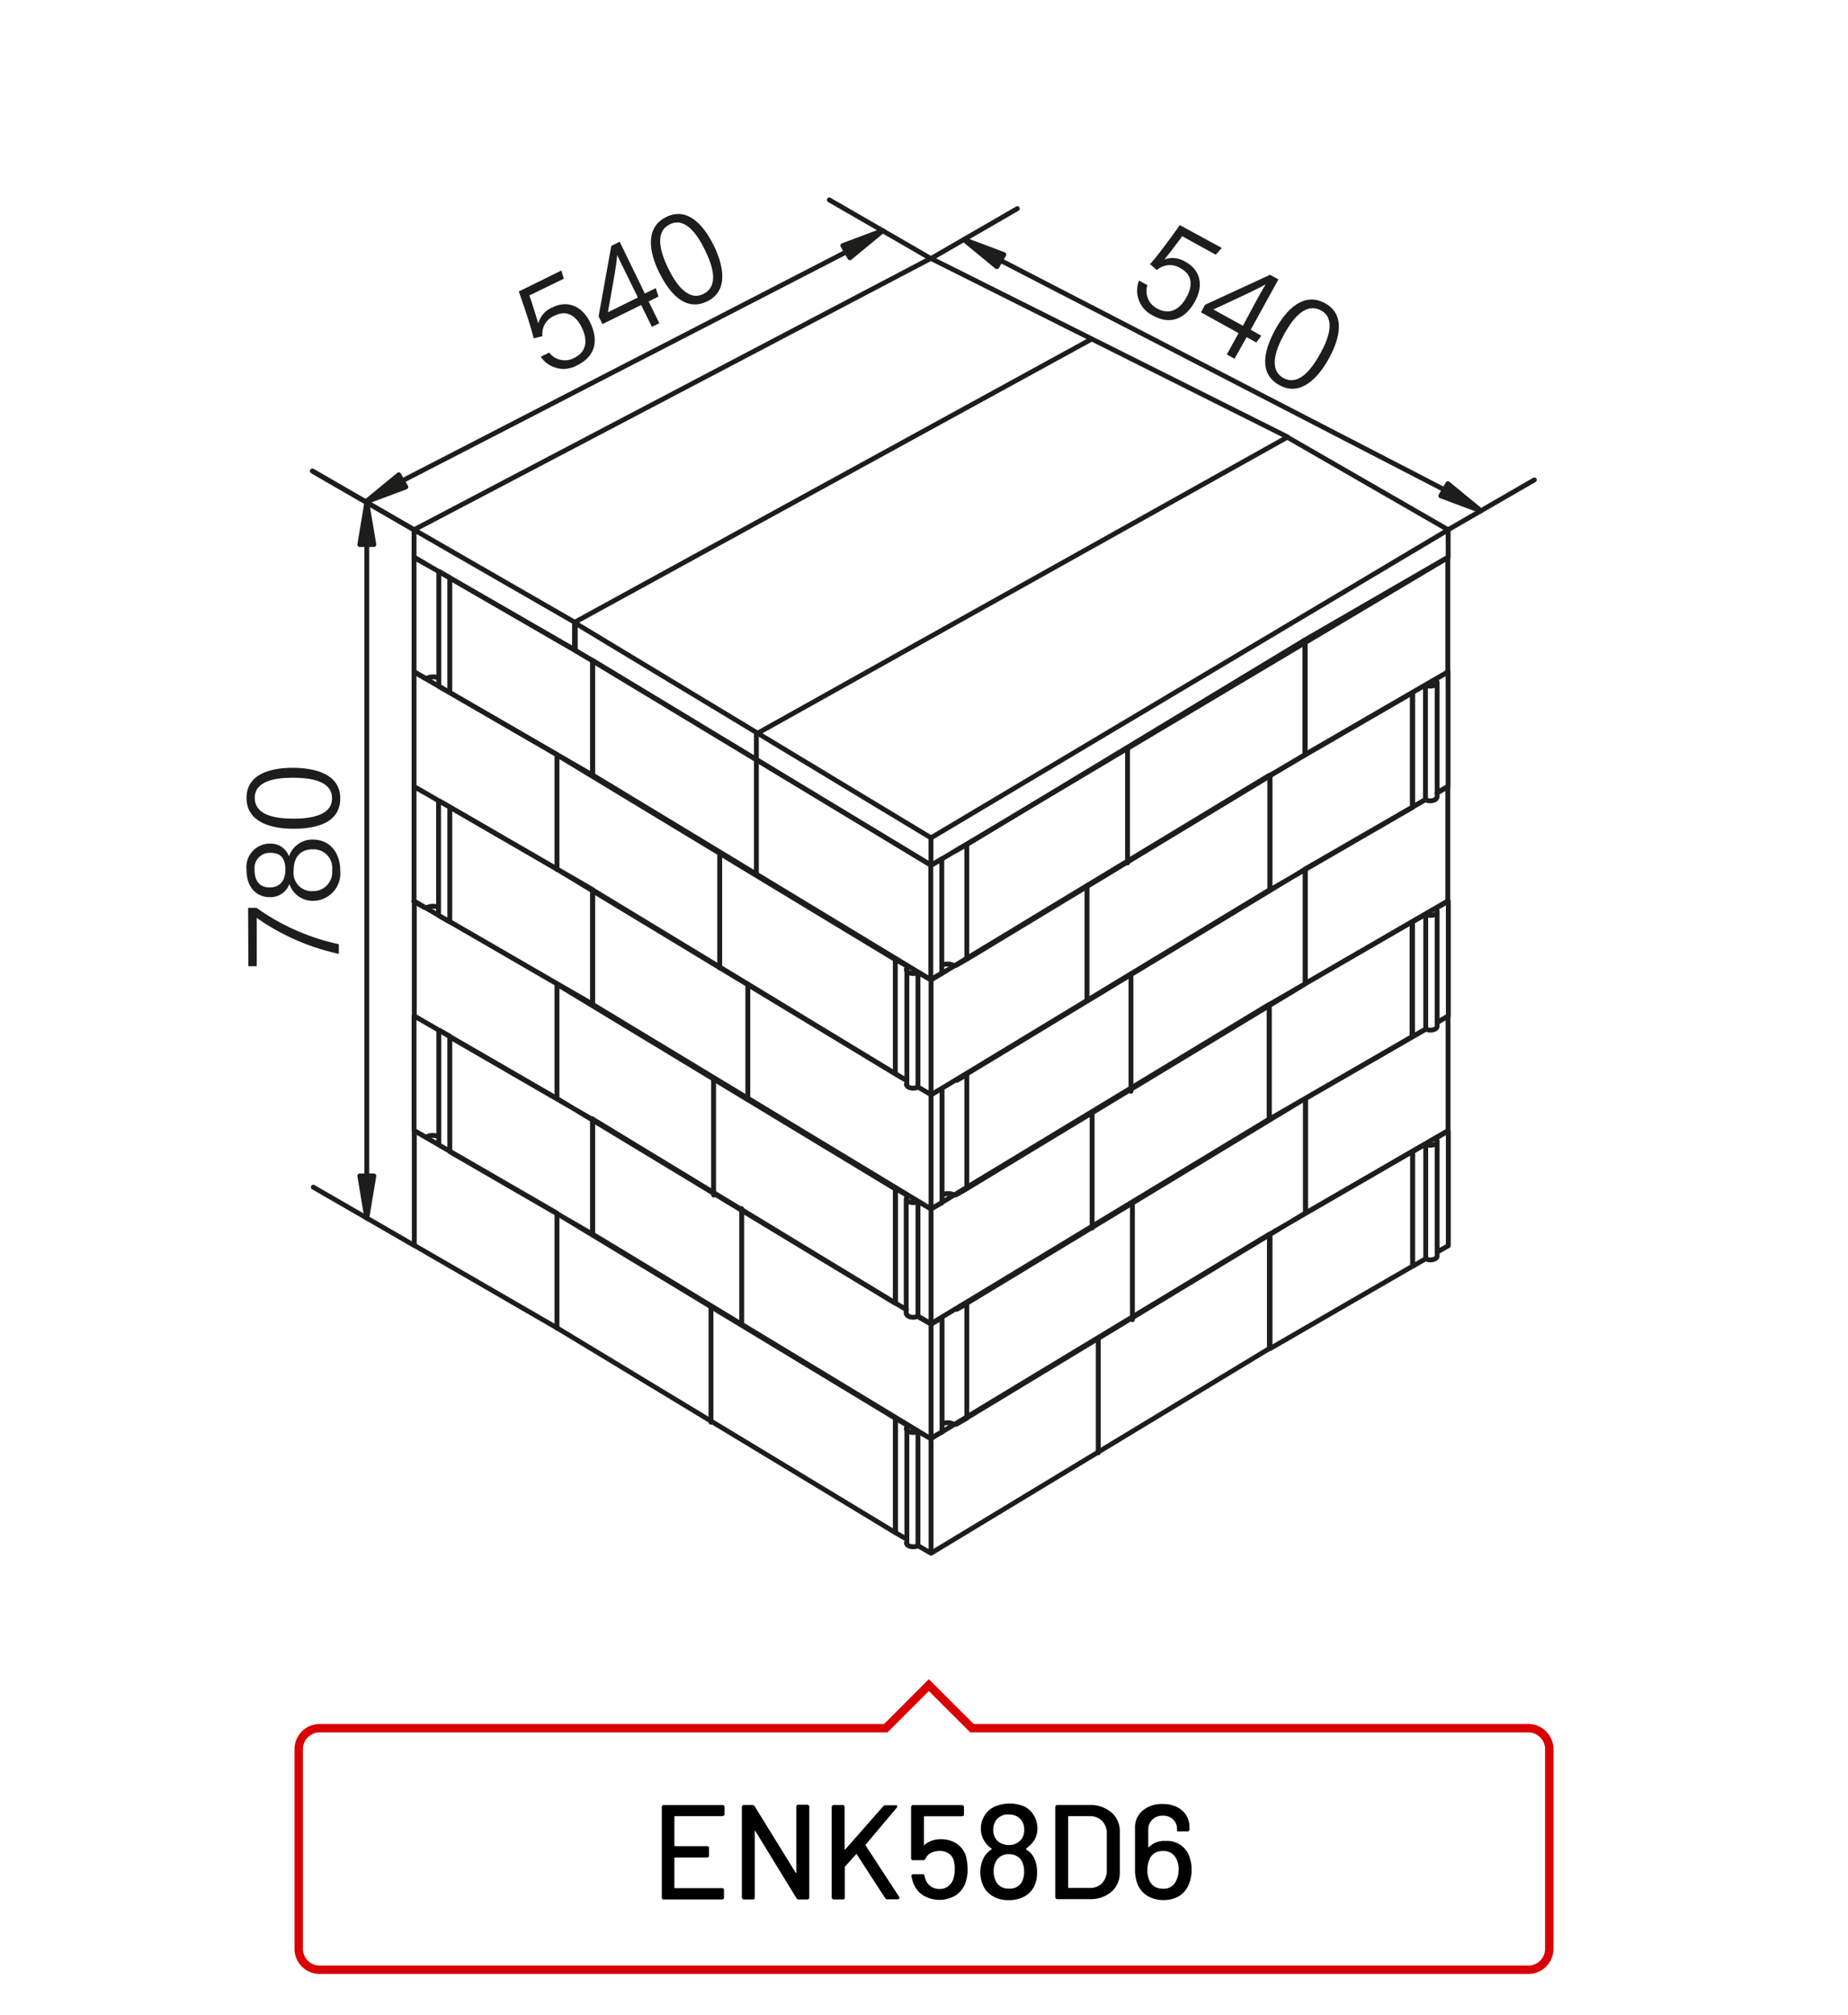 <?xml version="1.0"?>
<svg xmlns="http://www.w3.org/2000/svg" viewBox="0 0 220 240" width="300" height="327"><defs><style>.cls-1,.cls-3{fill:none;}.cls-1{stroke:#1d1d1b;stroke-linecap:round;stroke-linejoin:round;stroke-width:0.58px;}.cls-2{fill:#1d1d1b;}.cls-3{stroke:#d90003;}</style></defs><title>enk58d6</title><g id="ENK58"><g id="enk58d6"><path class="cls-1" d="M155.41,89.87l17-9.84m-17-3.82V89.87m0-13.66,17-9.83m-120.25,29V109m-1.71-.93a.39.39,0,0,0,.35,0m1.36.91a.13.13,0,0,0,.07.11m-.07-1a1.61,1.61,0,0,0-1.36,0m-1.59-.73,1.24.71M49.24,93.69v13.66m4.26-11.2v13.66m-1.24-.71,1.24.71M49.24,93.69l1.24.71m1.78,1,1.24.71m17,9.84v13.65m-17-9.83,17,9.83m-17-23.49v13.66m0-13.66,17,9.84m101.91-12.3v13.66m-17,9.84,17-9.84m-17-3.82v13.66m15.7-22.73,1.33-.77m-17,9.84,14.34-8.28m-14.34,8.28v13.66M115.1,141.57l40.31-24.38M115.1,127.91v13.66m0-13.66,40.31-24.38m-43.26,26.08V143.2m-.07.11a.15.15,0,0,0,.07-.11m1.36-.91a.43.43,0,0,0,.35,0m-.35,0a1.58,1.58,0,0,0-1.36.05M110.84,144l1.24-.71m-1.24-12.94V144M70.53,119.64,110.84,144M70.53,106v13.65m44.57,8.27v13.66m-1.24.71,1.24-.71m-4.26-11.2,1.24-.72m-2.8-.19,1.56.91M70.53,106l37.38,22.68m6,0,1.24-.71m53.08-45.42V96.15m-17,9.84,17-9.84m-17-3.82V106m0-13.66,17-9.84m-60.27,33v13.66m43.24-36.81V106m-40.31,24.38L151.15,106m-40.31,10.72v13.66m-1.56-.91,1.56.91m-1.56-14.56v13.65m-1.37-.32c0,.25.36.46.8.46a1.15,1.15,0,0,0,.57-.14m-2.7-1.55,1.33.76m-1.33-14.42v13.66m4.26-11.2,40.31-24.38m-41.87,23.48,1.56.9m-2.7-1.56a.35.35,0,0,0,0,.66,1.27,1.27,0,0,0,1.14,0m-2.7-1.56,1.56.9m63-33.89V94.92M172.44,80V93.69m-1.33.77,1.33-.77m-2.69,1.56a1.25,1.25,0,0,0,1.13,0,.39.39,0,0,0,.23-.33m-1.36-13.33V95.25m-1.57.9,1.57-.9m-1.57-12.76V96.15m2.7-15.21,1.56-.91m-2.69,1.56a1.25,1.25,0,0,0,1.13,0,.34.34,0,0,0,0-.65m-2.7,1.55,1.57-.9m-63.17,32.66v13.66M66.27,103.53l40.31,24.38m-40.31-38v13.66m0-13.66,40.31,24.38M66.27,89.87v13.66m-17-9.84,17,9.84M49.24,80V93.69m0-13.66,17,9.84m101.91,19.94v13.66m-17,9.83,17-9.83m-17-3.83V133.3m0-13.66,17-9.83m-60.27,33v13.66m43.24-36.82V133.3m-40.31,24.38,40.31-24.38M110.84,144v13.66m-1.56-.9,1.56.9m-1.56-14.56v13.66m-1.37-.32c0,.25.36.46.8.46a1.15,1.15,0,0,0,.57-.14m-2.7-1.55,1.33.76m-1.33-14.42v13.66M110.84,144l40.31-24.38m-41.87,23.48,1.56.9m-2.7-1.55a.34.34,0,0,0,0,.65,1.21,1.21,0,0,0,1.14,0m-2.7-1.55,1.56.9m63-33.89v13.66m1.33-14.89V121m-1.33.77,1.33-.77m-2.69,1.56a1.25,1.25,0,0,0,1.13,0,.41.41,0,0,0,.23-.33m-1.36-13.33v13.66m-1.57.9,1.57-.9m-1.57-12.76v13.66m2.7-15.22,1.56-.9m-2.69,1.56a1.25,1.25,0,0,0,1.13,0,.35.35,0,0,0,0-.66m-2.7,1.56,1.57-.9m-63.17,32.66v13.66M66.27,130.84l40.31,24.39m-40.31-38v13.65m0-13.65,40.31,24.38M66.27,117.19v13.65m-17-9.83,17,9.83m-17-23.49V121m0-13.66,17,9.84m-14.08,5.52V136.3m-1.71-.92a.39.39,0,0,0,.35,0m1.36.91a.14.14,0,0,0,.07.12m-.07-1a1.65,1.65,0,0,0-1.36-.05m-1.59-.72,1.24.71M49.24,121v13.66m4.26-11.2v13.66m-1.24-.71,1.24.71M49.24,121l1.24.71m1.78,1,1.24.71m17,9.83V147m-17-9.83,17,9.83m-17-23.49v13.66m0-13.66,17,9.83M172.44,121v13.66m-17,9.83,17-9.83m-17-3.83V144.5m15.7-22.72,1.33-.77m-17,9.83,14.34-8.27m-14.34,8.27V144.5M115.1,168.88l40.31-24.38M115.1,155.23v13.65m0-13.65,40.31-24.39m-43.26,26.09v13.59m-.07.11a.15.15,0,0,0,.07-.11m1.36-.91a.43.43,0,0,0,.35,0m-.35,0a1.58,1.58,0,0,0-1.36,0m-1.31,1.68,1.24-.71m-1.24-12.95v13.66M70.53,147l40.31,24.38m-40.31-38V147m44.57,8.27v13.65m-1.24.72,1.24-.72m-4.26-11.2,1.24-.71m-2.8-.19,1.56.9M70.53,133.3,107.91,156m6-.05,1.24-.71m53.08-18.1v13.66m-17,9.83,17-9.83m-17-3.83v13.66m0-13.66,17-9.83m-60.27,33v13.66M151.15,147v13.66M110.84,185l40.31-24.38m-40.31,10.72V185m-1.56-.9,1.56.9m-1.56-14.56V184.1m-1.37-.33c0,.26.36.46.8.46a1.14,1.14,0,0,0,.57-.13m-2.7-1.56,1.33.77m-1.33-14.43v13.66m4.26-11.2L151.15,147m-41.87,23.48,1.56.9m-2.7-1.55a.34.34,0,0,0,0,.65,1.27,1.27,0,0,0,1.14,0m-2.7-1.56,1.56.91m63-33.89v13.66m1.33-14.89v13.66m-1.33.76,1.33-.76m-2.69,1.55a1.19,1.19,0,0,0,1.13,0,.38.38,0,0,0,.23-.32m-1.36-13.33v13.65m-1.57.91,1.57-.91m-1.57-12.75v13.66m2.7-15.22,1.56-.9m-2.69,1.56a1.25,1.25,0,0,0,1.13,0,.35.35,0,0,0,0-.66m-2.7,1.56,1.57-.9m-63.17,32.65v13.66M66.27,158.16l40.31,24.38m-40.31-38v13.66m0-13.66,40.31,24.38M66.27,144.5v13.66m-17-9.83,17,9.83m-17-23.49v13.66m0-13.66,17,9.83m2.09-70.37L130,40.37m-61.6,37,.09,0M49.24,63.1l19.12,11m0,0v3.28m-19.12-11,19.12,11m42.48-46.62L49.24,63.1m0,0v3.28M153.23,52v.11m0-.11L110.84,30.79m0,69,61.6-36.67m-61.6,39.95,61.6-36.67m-104,7.81,42.39,25.58m0,0v3.28M68.45,77.47l42.39,25.58m42.49-51L90.27,87.28M68.45,74.19v3.28m104-14.37v3.28m0-3.28-19.11-11"/><path class="cls-1" d="M52.19,68.07v13.6m-1.71-.92a.43.43,0,0,0,.35,0m1.36.91a.13.13,0,0,0,.07.11m-.07-1a1.58,1.58,0,0,0-1.36,0M49.24,80l1.24.72M49.24,66.37V80m4.26-11.2V82.49m-1.24-.71,1.24.71M49.24,66.37l1.24.72m1.78,1,1.24.71m17,9.84V92.32m-17-9.83,17,9.83m-17-23.49V82.49m0-13.66,17,9.84m41.62,23.62v13.6m-.07.11a.15.15,0,0,0,.07-.11m1.36-.92a.39.39,0,0,0,.35,0m-.35,0a1.61,1.61,0,0,0-1.36,0m-1.31,1.69,1.24-.71m-1.24-13v13.66M70.53,92.32l40.31,24.39m-40.31-38V92.32m44.57,8.27v13.66m-1.24.71,1.24-.71m-4.26-11.2,1.24-.71M70.53,78.67l40.31,24.38m3-1.75,1.24-.71m40.31-24.38V89.87M115.1,114.25l40.31-24.38M115.1,100.59v13.66m0-13.66,40.31-24.38m17-9.84V80"/><path class="cls-1" d="M47.84,57.27,100.75,30m10.09.81-12.12-7M49.24,63.1l-12.12-7"/><polygon class="cls-2" points="47.42 56.55 48.26 58 43.49 59.78 47.42 56.55"/><polygon class="cls-1" points="47.42 56.55 48.26 58 43.49 59.78 47.42 56.55"/><polygon class="cls-2" points="100.33 29.25 101.17 30.7 105.09 27.47 100.33 29.25"/><polygon class="cls-1" points="100.33 29.25 101.17 30.7 105.09 27.47 100.33 29.25"/><path class="cls-1" d="M119.09,31,172,58.33m.44,4.77,10.28-5.94M110.84,30.79l10.28-5.94"/><polygon class="cls-2" points="119.51 30.32 118.68 31.76 114.75 28.53 119.51 30.32"/><polygon class="cls-1" points="119.51 30.32 118.68 31.76 114.75 28.53 119.51 30.32"/><polygon class="cls-2" points="172.42 57.61 171.58 59.06 176.35 60.84 172.42 57.61"/><polygon class="cls-1" points="172.42 57.61 171.58 59.06 176.35 60.84 172.42 57.61"/><path class="cls-1" d="M43.61,64.86v75.2m5.63,8.27-12-6.93m12-78.3-12-6.93"/><polygon class="cls-2" points="42.78 64.86 44.45 64.86 43.61 59.85 42.78 64.86"/><polygon class="cls-1" points="42.78 64.86 44.45 64.86 43.61 59.85 42.78 64.86"/><polygon class="cls-2" points="42.78 140.06 43.61 145.08 44.45 140.06 42.78 140.06"/><polygon class="cls-1" points="42.78 140.06 44.45 140.06 43.61 145.08 42.78 140.06"/><line class="cls-1" x1="90.03" y1="87.38" x2="90.03" y2="103.94"/><line class="cls-1" x1="89.01" y1="117.2" x2="89.01" y2="130.85"/><line class="cls-1" x1="88.28" y1="143.96" x2="88.28" y2="157.62"/><line class="cls-1" x1="84.62" y1="155.74" x2="84.62" y2="169.4"/><line class="cls-1" x1="84.93" y1="128.68" x2="84.93" y2="142.34"/><line class="cls-1" x1="85.66" y1="101.63" x2="85.66" y2="115.29"/><line class="cls-1" x1="134.25" y1="89.12" x2="134.25" y2="102.78"/><line class="cls-1" x1="134.66" y1="116.32" x2="134.66" y2="129.98"/><line class="cls-1" x1="134.83" y1="143.53" x2="134.83" y2="157.18"/><line class="cls-1" x1="129.42" y1="105.56" x2="129.42" y2="119.22"/><line class="cls-1" x1="130.03" y1="132.62" x2="130.03" y2="146.27"/><line class="cls-1" x1="130.76" y1="159.38" x2="130.76" y2="173.04"/><path class="cls-2" d="M67.09,33.19l-4.11,2c.34.93.88,2.73,1.06,3.34a2.86,2.86,0,0,1,1.7-1.92c1.72-.85,3.47-.25,4.47,1.77s.75,4-1.5,5.11a3.27,3.27,0,0,1-4.37-1l1-.5a2.34,2.34,0,0,0,3,.63c1.44-.71,1.65-2.07.87-3.64-.66-1.34-1.75-2.1-3.17-1.4a2.32,2.32,0,0,0-1.5,2.46l-1.05.26c-.33-1.44-1.32-4.33-1.77-5.58l5.07-2.5Z"/><path class="cls-2" d="M77.58,38.93l-1.28-2.6L71.69,38.6l-.46-.92,1.51-8.39,1-.5,3,6.17,1.3-.64.32,1-1.17.59,1.28,2.59Zm-3-6.21c-.31-.63-.85-1.71-1.14-2.37,0,.91-.75,4.81-1.1,6.84l3.57-1.76Z"/><path class="cls-2" d="M84.93,29.2c1.14,2.31,1.88,5.4-.75,6.69s-4.52-1-5.72-3.41-1.74-5.37.82-6.63S83.76,26.84,84.93,29.2ZM79.54,32c.91,1.85,2.38,3.94,4.2,3s1.14-3.24.13-5.29c-.91-1.85-2.35-3.88-4.14-3S78.48,29.83,79.54,32Z"/><path class="cls-2" d="M29.47,108.13h1a26.4,26.4,0,0,0,9.81,4.33v1.15a26.86,26.86,0,0,1-9.78-4.28v5.75h-1Z"/><path class="cls-2" d="M37.22,107.3a2.94,2.94,0,0,1-2.83-2,2.41,2.41,0,0,1-2.3,1.56c-1.6,0-2.81-1.12-2.81-3.26a2.8,2.8,0,0,1,2.8-3.12A2.31,2.31,0,0,1,34.34,102a2.93,2.93,0,0,1,2.85-2c2,0,3.26,1.54,3.26,3.71A3.28,3.28,0,0,1,37.22,107.3Zm-5.16-1.6c1,0,1.85-.61,1.85-2.12s-.7-2-1.78-2a1.81,1.81,0,0,0-1.89,2C30.24,105.12,31,105.7,32.06,105.7Zm5.11-4.54c-1.47,0-2.27.93-2.27,2.49a2.17,2.17,0,0,0,2.27,2.49,2.26,2.26,0,0,0,2.31-2.49A2.22,2.22,0,0,0,37.17,101.16Z"/><path class="cls-2" d="M34.78,91.45c2.57,0,5.67.7,5.67,3.64s-2.87,3.62-5.59,3.62-5.58-.82-5.58-3.67S32.14,91.45,34.78,91.45Zm.1,6.06c2.06,0,4.59-.39,4.59-2.42s-2.41-2.46-4.69-2.46c-2.06,0-4.52.39-4.52,2.39S32.49,97.51,34.88,97.51Z"/><path class="cls-2" d="M144.76,30.34l-4-2.21c-.56.81-1.72,2.29-2.12,2.78a2.88,2.88,0,0,1,2.54.29c1.68.93,2.2,2.7,1.11,4.69s-2.84,2.9-5,1.7a3.28,3.28,0,0,1-1.67-4.17l1,.54a2.33,2.33,0,0,0,1.19,2.8c1.41.77,2.64.16,3.48-1.38.72-1.3.72-2.63-.67-3.39a2.31,2.31,0,0,0-2.87.18l-.82-.71c1-1.1,2.79-3.57,3.55-4.65l5,2.72Z"/><path class="cls-2" d="M146.08,42.22l1.4-2.54L143,37.2l.49-.9,7.74-3.57,1,.55-3.31,6,1.27.7-.6.81-1.15-.63L147,42.73Zm3.33-6.06c.34-.62.92-1.68,1.3-2.3-.78.49-4.37,2.14-6.24,3L148,38.8Z"/><path class="cls-2" d="M158.26,42.66c-1.23,2.26-3.34,4.63-5.91,3.22s-1.8-4.25-.49-6.64,3.41-4.5,5.91-3.13S159.53,40.35,158.26,42.66Zm-5.36-2.83c-1,1.81-1.86,4.21-.08,5.19s3.31-.93,4.41-2.93c1-1.81,1.83-4.15.08-5.11S154.05,37.73,152.9,39.83Z"/></g></g><g id="labels"><path d="M86.1,216.26a.24.24,0,0,1-.17.06H80.34a.07.07,0,0,0-.08.08v3.41a.07.07,0,0,0,.08.08h3.81a.24.24,0,0,1,.18.06.28.28,0,0,1,.06.18V221a.24.24,0,0,1-.06.17.21.21,0,0,1-.18.07H80.34s-.08,0-.08.08v3.49a.07.07,0,0,0,.08.08h5.59a.24.24,0,0,1,.17.06.21.21,0,0,1,.07.18V226a.21.21,0,0,1-.07.18.24.24,0,0,1-.17.06H79a.21.21,0,0,1-.24-.24V215.23a.24.24,0,0,1,.06-.17A.25.25,0,0,1,79,215h7a.24.24,0,0,1,.17.07.21.21,0,0,1,.07.17v.85A.21.21,0,0,1,86.1,216.26Z"/><path d="M88.36,226.13a.24.24,0,0,1-.06-.18V215.23a.24.24,0,0,1,.06-.17.25.25,0,0,1,.18-.07h1a.34.34,0,0,1,.29.16l4.89,7.92s.05.05.07,0,0,0,0-.07v-7.81a.24.24,0,0,1,.06-.17.29.29,0,0,1,.18-.07h1.06a.24.24,0,0,1,.24.24V226a.25.25,0,0,1-.07.18.24.24,0,0,1-.17.06h-1a.31.31,0,0,1-.29-.16l-4.9-8s0,0-.06,0,0,0,0,.07V226a.21.21,0,0,1-.24.24h-1A.24.24,0,0,1,88.36,226.13Z"/><path d="M99.05,226.13A.25.25,0,0,1,99,226V215.23a.24.24,0,0,1,.24-.24h1.06a.29.29,0,0,1,.18.07.24.24,0,0,1,.06.17v5a.06.06,0,0,0,0,.06s0,0,.07,0l4.52-5.14a.39.39,0,0,1,.29-.13h1.2c.13,0,.19,0,.19.13a.25.25,0,0,1-.06.16l-3.7,4.4a.09.09,0,0,0,0,.11l4,6.12a.19.19,0,0,1,0,.14c0,.1-.07.14-.21.14h-1.2a.3.3,0,0,1-.28-.16L102,220.88c0-.06-.08-.07-.11,0l-1.33,1.47a.26.26,0,0,0,0,.11V226a.24.24,0,0,1-.06.18.28.28,0,0,1-.18.06H99.22A.24.24,0,0,1,99.05,226.13Z"/><path d="M115.19,222.69a4.72,4.72,0,0,1-.19,1.39,3,3,0,0,1-1.16,1.63,3.75,3.75,0,0,1-4,0,3.09,3.09,0,0,1-1.17-1.57,6.17,6.17,0,0,1-.17-.69v0c0-.15.08-.22.24-.22h1.08a.24.24,0,0,1,.26.22,1.11,1.11,0,0,0,.06.26,1.72,1.72,0,0,0,.61.93,1.74,1.74,0,0,0,1.09.35,1.63,1.63,0,0,0,1.1-.37,1.81,1.81,0,0,0,.6-1,2.76,2.76,0,0,0,.12-.9,3.4,3.4,0,0,0-.09-1,1.43,1.43,0,0,0-.58-.93,1.93,1.93,0,0,0-1.15-.33,2.29,2.29,0,0,0-1,.23,1.34,1.34,0,0,0-.65.68.3.3,0,0,1-.29.19H108.7a.21.21,0,0,1-.24-.24v-6.08a.24.24,0,0,1,.06-.17.25.25,0,0,1,.18-.07h5.82a.29.29,0,0,1,.18.07.24.24,0,0,1,.06.17v.85a.24.24,0,0,1-.06.18.28.28,0,0,1-.18.06h-4.45a.07.07,0,0,0-.08.08v3.31c0,.08,0,.09.09,0a2.86,2.86,0,0,1,1.94-.65,3.28,3.28,0,0,1,1.93.56,2.75,2.75,0,0,1,1.08,1.56A6.41,6.41,0,0,1,115.19,222.69Z"/><path d="M122.17,220.29a2.4,2.4,0,0,1,1,1.12,3.84,3.84,0,0,1,.3,1.6,3.61,3.61,0,0,1-.41,1.79,2.75,2.75,0,0,1-1.17,1.12,3.81,3.81,0,0,1-1.81.4,3.62,3.62,0,0,1-1.77-.41,2.8,2.8,0,0,1-1.19-1.17,3.91,3.91,0,0,1-.06-3.36,2.72,2.72,0,0,1,1-1.11s0-.06,0-.09a2.8,2.8,0,0,1-.83-.85,2.57,2.57,0,0,1-.45-1.52,2.82,2.82,0,0,1,.48-1.63,2.63,2.63,0,0,1,1.17-1,4.45,4.45,0,0,1,3.55,0,2.68,2.68,0,0,1,1.17,1.16,3,3,0,0,1,.36,1.46,2.62,2.62,0,0,1-.41,1.44,3.71,3.71,0,0,1-.9.91S122.11,220.26,122.17,220.29ZM118.25,218a1.77,1.77,0,0,0,.3,1,1.54,1.54,0,0,0,.63.55,1.91,1.91,0,0,0,.91.2,1.78,1.78,0,0,0,1.6-.81,1.83,1.83,0,0,0,.25-1,1.93,1.93,0,0,0-.2-.92,1.61,1.61,0,0,0-.65-.67,2.11,2.11,0,0,0-1-.23,1.71,1.71,0,0,0-1.62.86A2.05,2.05,0,0,0,118.25,218Zm3.68,4.9a2.59,2.59,0,0,0-.18-1,1.51,1.51,0,0,0-.62-.78,1.86,1.86,0,0,0-1-.28,1.67,1.67,0,0,0-1.62,1,2.35,2.35,0,0,0-.21,1,2.7,2.7,0,0,0,.31,1.33,1.68,1.68,0,0,0,1.52.78,1.65,1.65,0,0,0,1.49-.72A2.67,2.67,0,0,0,121.93,222.87Z"/><path d="M125.7,226.13a.24.24,0,0,1-.06-.18V215.23a.24.24,0,0,1,.06-.17.29.29,0,0,1,.18-.07h3.79a3.85,3.85,0,0,1,2.66.88,2.93,2.93,0,0,1,1,2.32V223a3,3,0,0,1-1,2.33,3.89,3.89,0,0,1-2.66.87h-3.79A.28.28,0,0,1,125.7,226.13Zm1.56-1.26h2.48a2,2,0,0,0,1.48-.57,2.19,2.19,0,0,0,.56-1.53v-4.35a2.1,2.1,0,0,0-.55-1.53,2,2,0,0,0-1.49-.57h-2.48c-.06,0-.08,0-.08.08v8.39C127.18,224.84,127.2,224.87,127.26,224.87Z"/><path d="M141.88,222.71a4.31,4.31,0,0,1-.32,1.71,2.94,2.94,0,0,1-1.14,1.4,3.53,3.53,0,0,1-1.88.49,3.59,3.59,0,0,1-2-.55,2.85,2.85,0,0,1-1.16-1.53,4.65,4.65,0,0,1-.24-1.56v-4.92a2.61,2.61,0,0,1,.91-2.1,3.54,3.54,0,0,1,2.38-.78,3.77,3.77,0,0,1,1.68.35,2.6,2.6,0,0,1,1.52,2.43v.24a.28.28,0,0,1-.06.18.24.24,0,0,1-.18.06h-1a.3.3,0,0,1-.18,0,.14.14,0,0,1-.06-.11v-.14a1.56,1.56,0,0,0-.47-1.17,1.65,1.65,0,0,0-1.2-.45,1.77,1.77,0,0,0-1.27.46,1.65,1.65,0,0,0-.49,1.24v2a.05.05,0,0,0,0,.06.09.09,0,0,0,.06,0,2.56,2.56,0,0,1,2-.75,2.8,2.8,0,0,1,2.69,1.5A4.33,4.33,0,0,1,141.88,222.71Zm-1.54,0a2.64,2.64,0,0,0-.28-1.32,1.63,1.63,0,0,0-1.57-.92,1.8,1.8,0,0,0-1,.24,1.6,1.6,0,0,0-.61.72,3.11,3.11,0,0,0-.26,1.36,2.75,2.75,0,0,0,.21,1.13,1.64,1.64,0,0,0,.63.78,1.86,1.86,0,0,0,1,.26,1.58,1.58,0,0,0,1.6-1A2.87,2.87,0,0,0,140.34,222.71Z"/><g id="Layouts"><g id="Produktseite:-V1"><g id="Group-4"><g id="Group-5"><g id="Labels-_-Pointing-_-medium" data-name="Labels-/-Pointing-/-medium"><path id="Base_label_pointing" data-name="Base label pointing" class="cls-3" d="M110.58,200.71l-5.13,5.13H38a2.5,2.5,0,0,0-2.5,2.49v23.79a2.49,2.49,0,0,0,2.5,2.49H182a2.49,2.49,0,0,0,2.5-2.49V208.33a2.5,2.5,0,0,0-2.5-2.49H115.72Z"/></g></g></g></g></g></g></svg>
